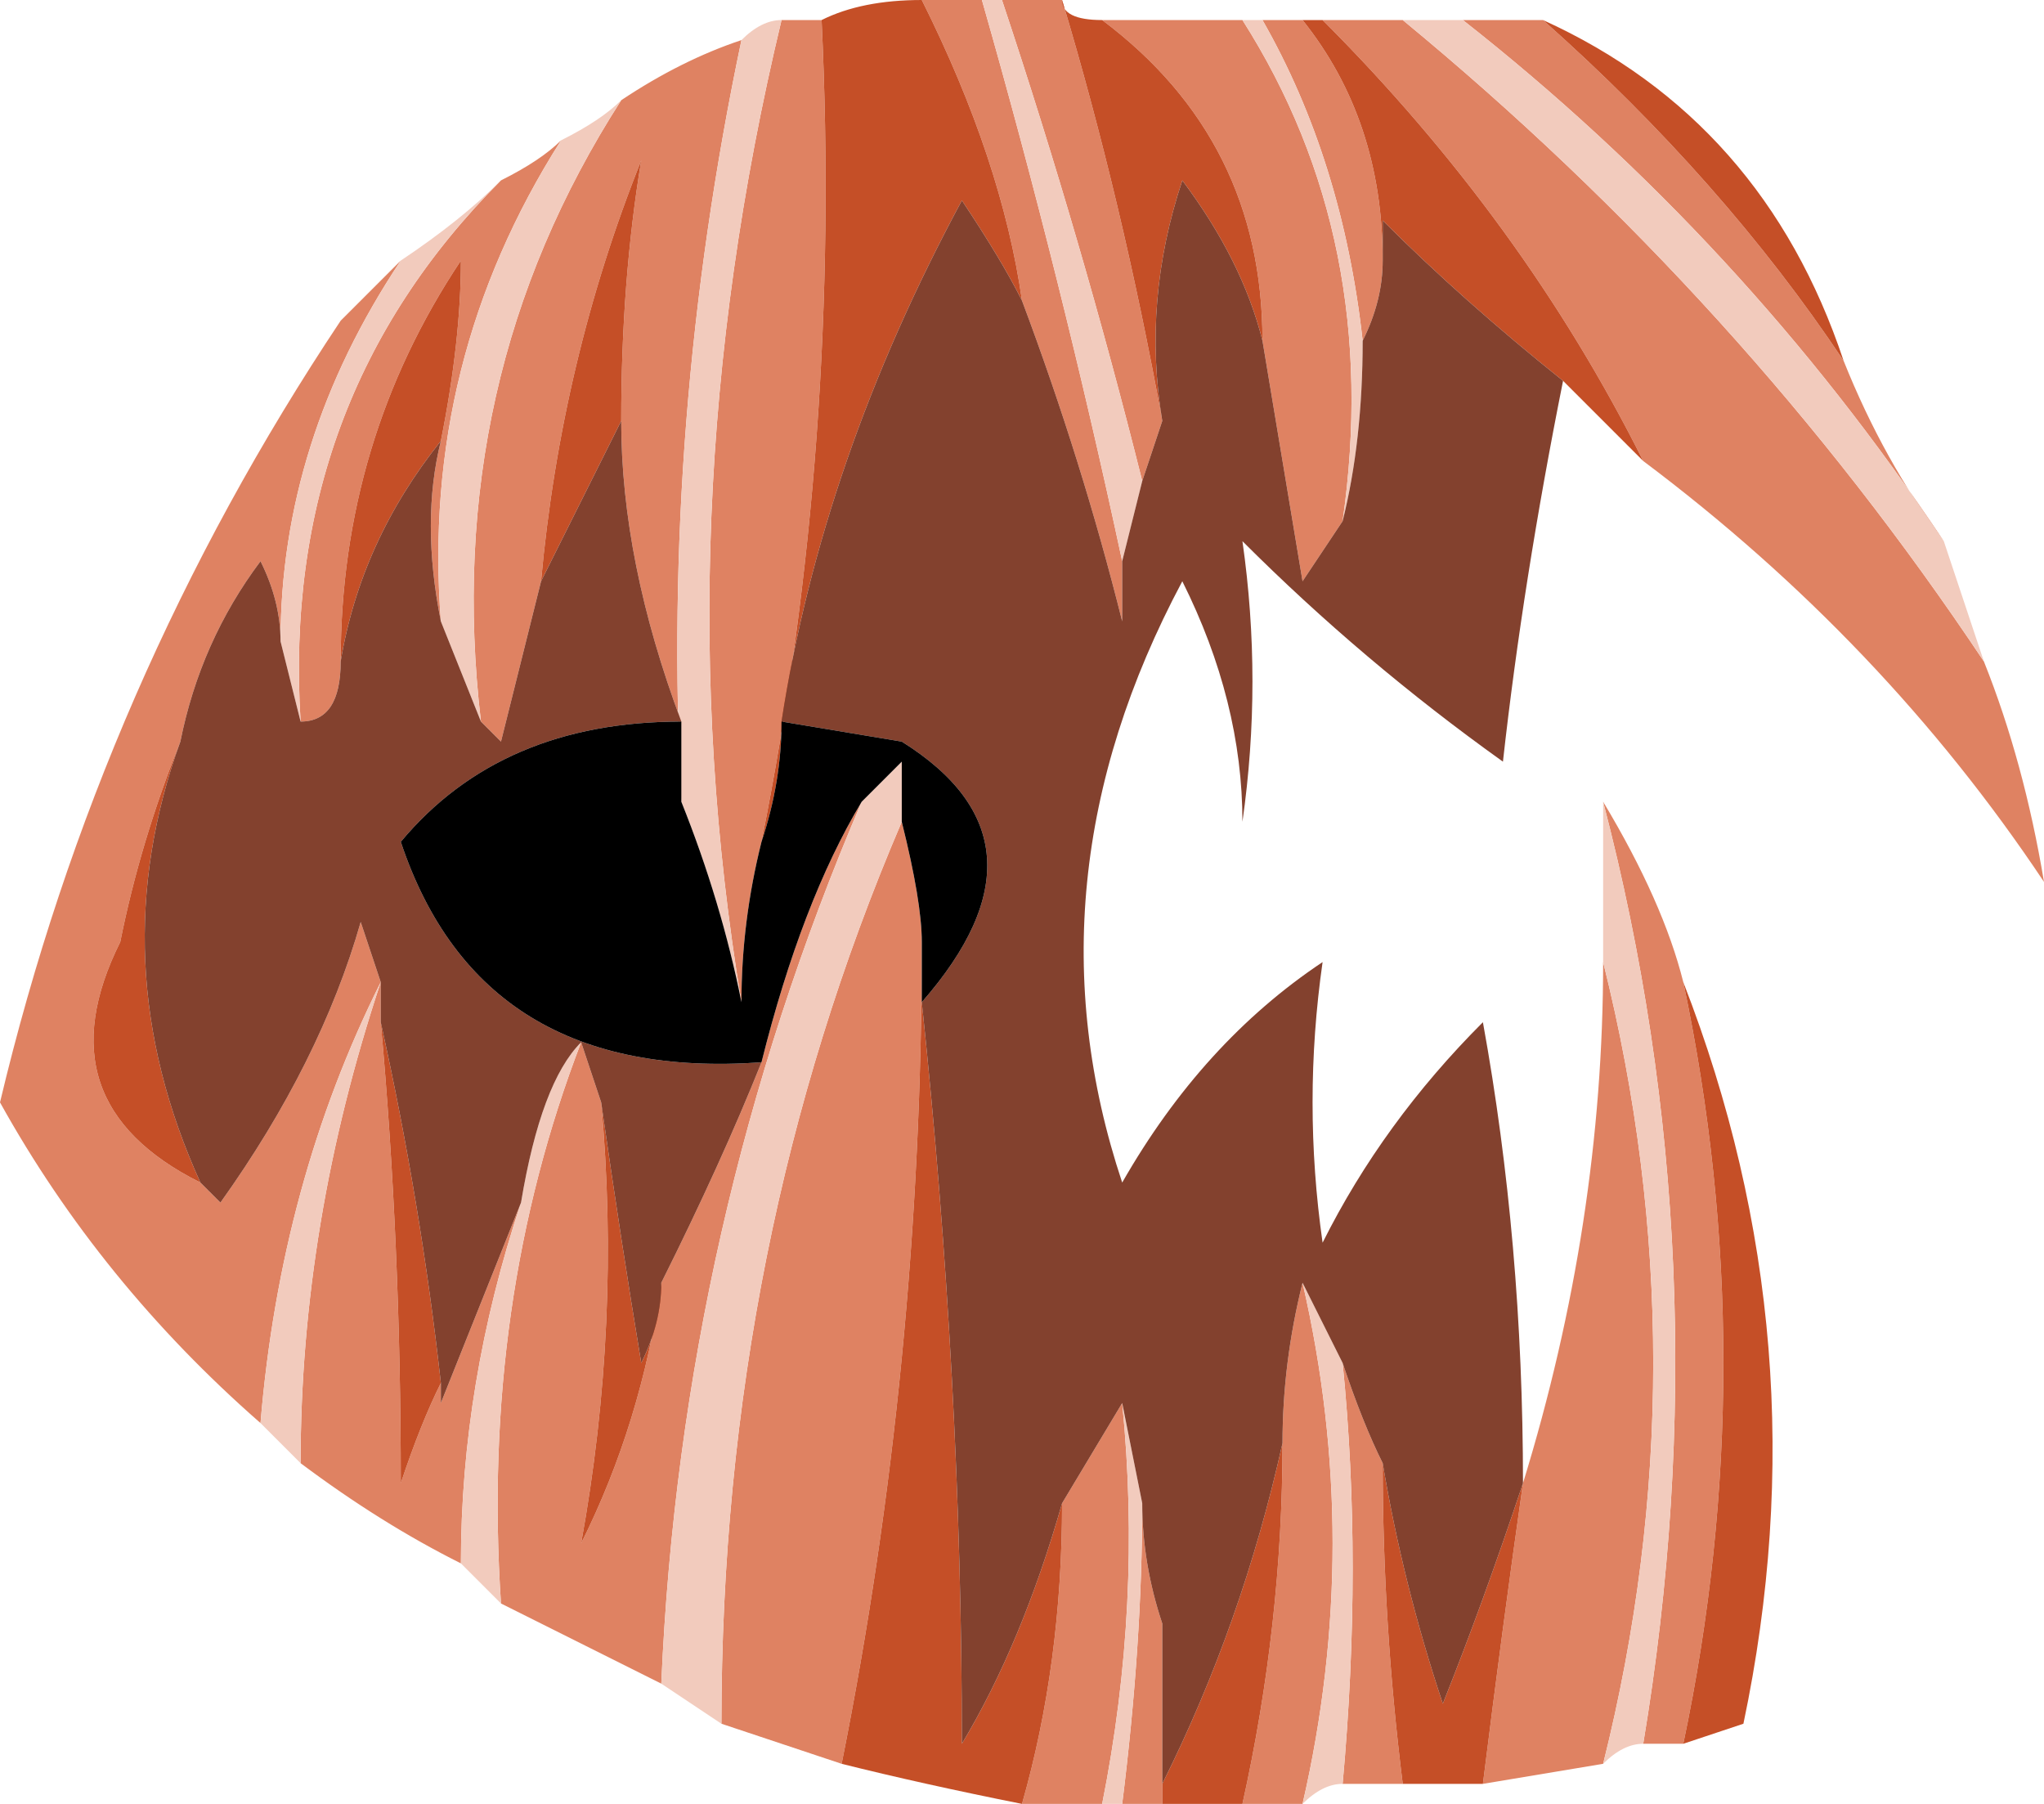 <?xml version="1.0" encoding="UTF-8" standalone="no"?>
<svg xmlns:xlink="http://www.w3.org/1999/xlink" height="4.5px" width="5.1px" xmlns="http://www.w3.org/2000/svg">
  <g transform="matrix(1.0, 0.0, 0.0, 1.0, 2.55, 2.25)">
    <path d="M2.4 -0.6 Q2.5 -0.35 2.55 -0.05 2.15 -0.65 1.55 -1.1 1.25 -1.7 0.75 -2.2 L0.95 -2.2 Q1.8 -1.5 2.4 -0.6 M1.25 1.45 Q1.45 0.8 1.45 0.15 1.7 1.15 1.45 2.15 L1.15 2.2 Q1.2 1.8 1.25 1.45 M1.45 -0.25 Q1.6 0.0 1.65 0.2 1.85 1.15 1.65 2.1 L1.55 2.1 Q1.75 0.9 1.45 -0.25 M0.95 2.2 L0.8 2.2 Q0.85 1.65 0.8 1.15 0.85 1.3 0.9 1.4 0.9 1.8 0.95 2.2 M0.7 2.25 L0.55 2.25 Q0.65 1.8 0.65 1.35 0.65 1.15 0.7 0.95 0.85 1.6 0.7 2.25 M0.35 2.25 L0.25 2.25 Q0.3 1.85 0.3 1.5 0.3 1.65 0.35 1.8 L0.35 2.25 M0.2 2.25 L0.0 2.25 Q0.1 1.9 0.1 1.5 L0.25 1.25 Q0.3 1.75 0.2 2.25 M-0.45 2.15 Q-0.6 2.1 -0.75 2.05 -0.75 0.85 -0.3 -0.2 -0.25 0.0 -0.25 0.1 -0.25 1.15 -0.45 2.15 M-0.9 1.95 Q-1.1 1.85 -1.3 1.75 -1.35 1.0 -1.1 0.35 L-1.05 0.5 Q-1.0 1.05 -1.1 1.6 -0.95 1.3 -0.9 0.95 -0.75 0.65 -0.65 0.4 -0.55 0.0 -0.4 -0.25 -0.85 0.8 -0.9 1.95 M-1.4 1.65 Q-1.6 1.55 -1.8 1.4 -1.8 0.8 -1.6 0.2 L-1.6 0.3 Q-1.55 0.85 -1.55 1.45 -1.5 1.3 -1.45 1.2 L-1.45 1.25 Q-1.35 1.0 -1.25 0.75 -1.4 1.2 -1.4 1.65 M-1.9 1.3 Q-2.3 0.95 -2.55 0.5 -2.3 -0.55 -1.7 -1.45 L-1.55 -1.6 Q-1.85 -1.15 -1.85 -0.65 -1.85 -0.75 -1.9 -0.85 -2.05 -0.65 -2.1 -0.4 -2.2 -0.15 -2.25 0.1 -2.45 0.5 -2.05 0.7 L-2.0 0.75 Q-1.75 0.4 -1.65 0.05 L-1.6 0.2 Q-1.85 0.7 -1.9 1.3 M-1.3 -1.8 Q-1.2 -1.85 -1.15 -1.9 -1.5 -1.35 -1.45 -0.7 -1.5 -0.95 -1.45 -1.15 -1.4 -1.4 -1.4 -1.6 -1.7 -1.15 -1.7 -0.6 -1.7 -0.45 -1.8 -0.45 -1.85 -1.25 -1.3 -1.8 M-1.0 -2.0 Q-0.85 -2.1 -0.7 -2.15 -0.9 -1.2 -0.85 -0.25 L-0.85 -0.45 Q-1.0 -0.85 -1.0 -1.2 -1.0 -1.55 -0.95 -1.85 -1.15 -1.35 -1.2 -0.8 -1.25 -0.6 -1.3 -0.4 L-1.35 -0.45 Q-1.45 -1.3 -1.0 -2.0 M-0.6 -2.2 L-0.5 -2.2 Q-0.45 -1.15 -0.65 -0.15 -0.7 0.05 -0.7 0.25 -0.9 -0.95 -0.6 -2.2 M-0.25 -2.25 L-0.1 -2.25 Q0.1 -1.55 0.25 -0.85 L0.25 -0.7 Q0.15 -1.1 0.0 -1.5 -0.05 -1.85 -0.25 -2.25 M-0.05 -2.25 L0.1 -2.25 Q0.25 -1.75 0.35 -1.2 L0.3 -1.05 Q0.15 -1.65 -0.05 -2.25 M0.2 -2.2 L0.55 -2.2 Q0.9 -1.65 0.8 -0.95 L0.7 -0.8 Q0.65 -1.1 0.6 -1.4 0.6 -1.9 0.2 -2.2 M0.6 -2.2 L0.7 -2.2 Q0.9 -1.95 0.9 -1.6 0.9 -1.5 0.85 -1.4 0.8 -1.85 0.6 -2.2 M1.3 -2.2 Q1.75 -1.8 2.05 -1.35 2.15 -1.1 2.3 -0.9 1.8 -1.65 1.1 -2.2 L1.3 -2.2" fill="#df8262" fill-rule="evenodd" stroke="none"/>
    <path d="M0.75 -2.2 Q1.25 -1.7 1.55 -1.1 1.45 -1.2 1.35 -1.3 1.1 -1.5 0.9 -1.7 L0.9 -1.6 Q0.9 -1.95 0.7 -2.2 L0.75 -2.2 M1.65 0.2 Q2.0 1.1 1.8 2.05 L1.65 2.1 Q1.85 1.15 1.65 0.2 M1.15 2.2 L0.95 2.2 Q0.9 1.8 0.9 1.4 0.95 1.7 1.05 2.0 1.15 1.75 1.25 1.45 1.2 1.8 1.15 2.2 M0.55 2.25 L0.35 2.25 0.35 1.8 0.35 2.2 Q0.55 1.8 0.65 1.35 0.65 1.8 0.55 2.25 M0.0 2.25 Q-0.25 2.2 -0.45 2.15 -0.25 1.15 -0.25 0.1 L-0.25 0.25 Q-0.15 1.2 -0.15 2.1 0.0 1.85 0.1 1.5 0.1 1.9 0.0 2.25 M-0.5 -2.2 Q-0.4 -2.25 -0.25 -2.25 -0.05 -1.85 0.0 -1.5 -0.05 -1.6 -0.15 -1.75 -0.5 -1.1 -0.6 -0.45 -0.6 -0.3 -0.65 -0.15 -0.45 -1.15 -0.5 -2.2 M0.1 -2.25 Q0.1 -2.2 0.2 -2.2 0.6 -1.9 0.6 -1.4 0.55 -1.6 0.4 -1.8 0.3 -1.5 0.35 -1.2 0.25 -1.75 0.1 -2.25 M-1.2 -0.8 Q-1.15 -1.35 -0.95 -1.85 -1.0 -1.55 -1.0 -1.2 -1.1 -1.0 -1.2 -0.8 M-1.7 -0.6 Q-1.7 -1.15 -1.4 -1.6 -1.4 -1.4 -1.45 -1.15 -1.65 -0.9 -1.7 -0.6 M-2.1 -0.4 Q-2.3 0.15 -2.05 0.7 -2.45 0.5 -2.25 0.1 -2.2 -0.15 -2.1 -0.4 M-1.6 0.3 Q-1.5 0.75 -1.45 1.2 -1.5 1.3 -1.55 1.45 -1.55 0.85 -1.6 0.3 M-1.05 0.5 Q-1.0 0.85 -0.95 1.15 -0.9 1.05 -0.9 0.95 -0.95 1.3 -1.1 1.6 -1.0 1.05 -1.05 0.5 M2.05 -1.35 Q1.75 -1.8 1.3 -2.2 1.85 -1.95 2.05 -1.35" fill="#c54f27" fill-rule="evenodd" stroke="none"/>
    <path d="M2.4 -0.6 Q1.8 -1.5 0.95 -2.2 L1.1 -2.2 Q1.8 -1.65 2.3 -0.9 2.35 -0.75 2.4 -0.6 M1.45 0.15 L1.45 -0.25 Q1.75 0.9 1.55 2.1 1.5 2.1 1.45 2.15 1.7 1.15 1.45 0.15 M0.8 2.2 Q0.75 2.2 0.7 2.25 0.85 1.6 0.7 0.95 0.75 1.05 0.8 1.15 0.85 1.65 0.8 2.2 M0.25 2.25 L0.2 2.25 Q0.3 1.75 0.25 1.25 L0.3 1.5 Q0.3 1.85 0.25 2.25 M-0.75 2.05 L-0.9 1.95 Q-0.85 0.8 -0.4 -0.25 L-0.3 -0.35 -0.3 -0.2 Q-0.75 0.85 -0.75 2.05 M-1.3 1.75 Q-1.35 1.7 -1.4 1.65 -1.4 1.2 -1.25 0.75 -1.2 0.45 -1.1 0.35 -1.35 1.0 -1.3 1.75 M-1.8 1.4 L-1.9 1.3 Q-1.85 0.7 -1.6 0.2 -1.8 0.8 -1.8 1.4 M-1.55 -1.6 Q-1.4 -1.7 -1.3 -1.8 -1.85 -1.25 -1.8 -0.45 L-1.85 -0.65 Q-1.85 -1.15 -1.55 -1.6 M-1.15 -1.9 Q-1.05 -1.95 -1.0 -2.0 -1.45 -1.3 -1.35 -0.45 L-1.45 -0.7 Q-1.5 -1.35 -1.15 -1.9 M-0.7 -2.15 Q-0.65 -2.2 -0.6 -2.2 -0.9 -0.95 -0.7 0.25 -0.75 0.0 -0.85 -0.25 -0.9 -1.2 -0.7 -2.15 M-0.1 -2.25 L-0.05 -2.25 Q0.15 -1.65 0.3 -1.05 L0.25 -0.85 Q0.1 -1.55 -0.1 -2.25 M0.55 -2.2 L0.6 -2.2 Q0.8 -1.85 0.85 -1.4 0.85 -1.15 0.8 -0.95 0.9 -1.65 0.55 -2.2" fill="#f2cbbd" fill-rule="evenodd" stroke="none"/>
    <path d="M1.35 -1.3 Q1.25 -0.8 1.2 -0.35 0.85 -0.6 0.55 -0.9 0.6 -0.55 0.55 -0.2 0.55 -0.5 0.4 -0.8 0.0 -0.05 0.25 0.7 0.45 0.35 0.75 0.15 0.7 0.5 0.75 0.85 0.9 0.55 1.15 0.3 1.25 0.85 1.25 1.45 1.15 1.75 1.05 2.0 0.95 1.7 0.9 1.4 0.85 1.3 0.8 1.15 0.75 1.05 0.7 0.95 0.65 1.15 0.65 1.35 0.55 1.8 0.35 2.2 L0.35 1.8 Q0.3 1.65 0.3 1.5 L0.25 1.25 0.1 1.5 Q0.0 1.85 -0.15 2.1 -0.15 1.2 -0.25 0.25 0.1 -0.15 -0.3 -0.4 L-0.6 -0.45 Q-0.5 -1.1 -0.15 -1.75 -0.05 -1.6 0.0 -1.5 0.15 -1.1 0.25 -0.7 L0.25 -0.85 0.3 -1.05 0.35 -1.2 Q0.3 -1.5 0.4 -1.8 0.55 -1.6 0.6 -1.4 0.65 -1.1 0.7 -0.8 L0.8 -0.95 Q0.85 -1.15 0.85 -1.4 0.9 -1.5 0.9 -1.6 L0.9 -1.7 Q1.1 -1.5 1.35 -1.3 M-1.0 -1.2 Q-1.0 -0.85 -0.85 -0.45 -1.3 -0.45 -1.55 -0.15 -1.35 0.45 -0.65 0.4 -0.75 0.65 -0.9 0.95 -0.9 1.05 -0.95 1.15 -1.0 0.85 -1.05 0.5 L-1.1 0.35 Q-1.2 0.45 -1.25 0.75 -1.35 1.0 -1.45 1.25 L-1.45 1.2 Q-1.5 0.75 -1.6 0.3 L-1.6 0.2 -1.65 0.05 Q-1.75 0.4 -2.0 0.75 L-2.05 0.7 Q-2.3 0.15 -2.1 -0.4 -2.05 -0.65 -1.9 -0.85 -1.85 -0.75 -1.85 -0.65 L-1.8 -0.45 Q-1.7 -0.45 -1.7 -0.6 -1.65 -0.9 -1.45 -1.15 -1.5 -0.95 -1.45 -0.7 L-1.35 -0.45 -1.3 -0.4 Q-1.25 -0.6 -1.2 -0.8 -1.1 -1.0 -1.0 -1.2" fill="#83412e" fill-rule="evenodd" stroke="none"/>
    <path d="M-0.65 -0.15 Q-0.6 -0.3 -0.6 -0.45 L-0.3 -0.4 Q0.1 -0.15 -0.25 0.25 L-0.25 0.1 Q-0.25 0.0 -0.3 -0.2 L-0.3 -0.35 -0.4 -0.25 Q-0.55 0.0 -0.65 0.4 -1.35 0.45 -1.55 -0.15 -1.3 -0.45 -0.85 -0.45 L-0.85 -0.25 Q-0.75 0.0 -0.7 0.25 -0.7 0.05 -0.65 -0.15" fill="#000000" fill-rule="evenodd" stroke="none"/>
  </g>
</svg>
